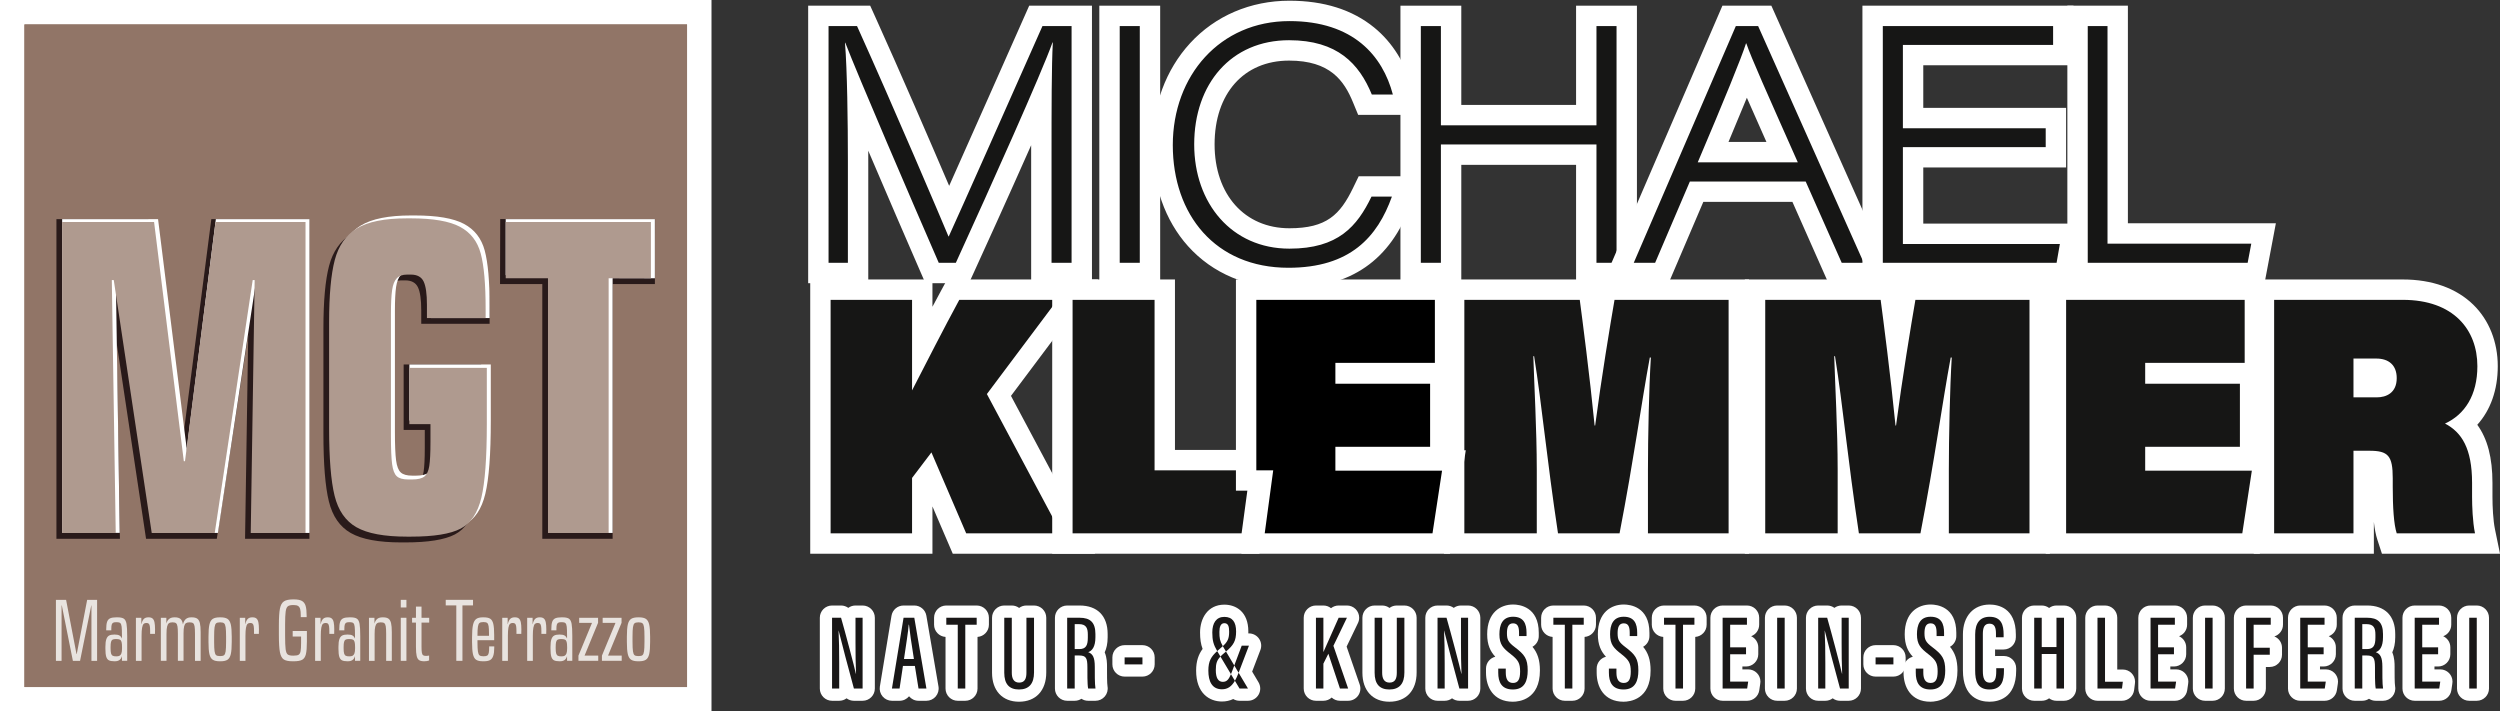 <?xml version="1.0" encoding="UTF-8"?>
<svg id="Ebene_1" xmlns="http://www.w3.org/2000/svg" version="1.1" viewBox="0 0 613.197 174.515">
  <rect x="0" y="0" width="613.197" height="174.515" fill="#333333" stroke="none"/>
  <!-- Generator: Adobe Illustrator 29.8.1, SVG Export Plug-In . SVG Version: 2.1.1 Build 2)  -->
  <defs>
    <style>
      .st0 {
        fill: #917567;
      }

      .st1 {
        fill: #191717;
      }

      .st2 {
        fill: #af9a8f;
      }

      .st3 {
        fill: #fff;
      }

      .st4 {
        fill: #161615;
      }

      .st5 {
        fill: #291a1a;
      }

      .st6 {
        fill: #e8e3df;
      }

      .st7 {
        fill: #8f7567;
      }
    </style>
  </defs>
  <g>
    <rect class="st0" x="3" y="3" width="168.516" height="168.516"/>
    <path class="st3" d="M168.515,6v162.515H6V6h162.515M174.515,0H0v174.515h174.515V0h0Z"/>
  </g>
  <rect class="st0" x="6" y="6" width="162.515" height="162.515"/>
  <g>
    <path class="st1" d="M209.447,170.386c-.671,0-1.26-.445-1.443-1.091-.174-.614-.404-1.451-.665-2.416v2.007c0,.828-.671,1.5-1.5,1.5h-1.754c-.829,0-1.5-.672-1.5-1.5v-17.368c0-.828.671-1.5,1.5-1.5h2.206c.667,0,1.254.44,1.44,1.08.161.551.369,1.292.605,2.147v-1.728c0-.828.671-1.5,1.5-1.5h1.742c.829,0,1.5.672,1.5,1.5v17.368c0,.828-.671,1.5-1.5,1.5h-2.132Z"/>
    <path class="st3" d="M211.579,151.518v17.368h-2.132c-.924-3.26-3.414-12.818-3.742-14.201h-.026c.116,2.092.161,4.866.161,8.001v6.2h-1.754v-17.368h2.206c.936,3.214,3.352,12.319,3.635,13.738h.041c-.102-2.336-.13-4.78-.13-7.611v-6.127h1.742M211.579,148.518h-1.742c-.663,0-1.276.215-1.773.58-.502-.367-1.118-.58-1.773-.58h-2.206c-1.657,0-3,1.343-3,3v17.368c0,1.657,1.343,3,3,3h1.754c.677,0,1.302-.224,1.804-.603.507.382,1.135.603,1.804.603h2.132c1.657,0,3-1.343,3-3v-17.368c0-1.657-1.343-3-3-3h0Z"/>
  </g>
  <g>
    <path class="st1" d="M225.295,170.386c-.736,0-1.364-.534-1.481-1.262l-.69-4.281h-.357l-.638,4.265c-.11.734-.741,1.278-1.483,1.278h-1.872c-.44,0-.858-.193-1.144-.529-.285-.335-.408-.779-.336-1.214l2.853-17.368c.119-.725.746-1.257,1.48-1.257h2.633c.731,0,1.355.526,1.479,1.247l2.971,17.368c.075.436-.047.882-.332,1.22-.285.338-.705.533-1.146.533h-1.936Z"/>
    <path class="st3" d="M224.259,151.518l2.971,17.368h-1.936l-.894-5.543h-2.926l-.83,5.543h-1.872l2.853-17.368h2.633M221.726,161.644h2.437c-.607-3.825-1.042-6.779-1.208-8.423h-.076c-.063,1.343-.686,5.25-1.153,8.423M224.259,148.518h-2.633c-1.469,0-2.722,1.064-2.96,2.514l-2.853,17.368c-.143.869.104,1.757.674,2.428.57.671,1.406,1.058,2.287,1.058h1.872c.929,0,1.771-.425,2.325-1.103.554.678,1.396,1.103,2.325,1.103h1.936c.884,0,1.723-.39,2.293-1.066.57-.676.813-1.569.664-2.44l-2.971-17.368c-.246-1.441-1.495-2.494-2.957-2.494h0Z"/>
  </g>
  <g>
    <path class="st1" d="M234.917,170.386c-.829,0-1.5-.672-1.5-1.5v-14.157h-1.311c-.829,0-1.5-.672-1.5-1.5v-1.711c0-.828.671-1.5,1.5-1.5h7.453c.829,0,1.5.672,1.5,1.5v1.711c0,.828-.671,1.5-1.5,1.5h-1.294v14.157c0,.828-.671,1.5-1.5,1.5h-1.848Z"/>
    <path class="st3" d="M239.56,151.518v1.711h-2.794v15.657h-1.848v-15.657h-2.811v-1.711h7.453M239.56,148.518h-7.453c-1.657,0-3,1.343-3,3v1.711c0,1.593,1.242,2.896,2.811,2.994v12.663c0,1.657,1.343,3,3,3h1.848c1.657,0,3-1.343,3-3v-12.664c1.561-.106,2.794-1.405,2.794-2.993v-1.711c0-1.657-1.343-3-3-3h0Z"/>
  </g>
  <g>
    <path class="st1" d="M249.94,170.617c-3.251,0-5.116-2.045-5.116-5.61v-13.489c0-.828.671-1.5,1.5-1.5h1.848c.829,0,1.5.672,1.5,1.5v13.499c0,.644.131.865.156.901h.002c.013,0,.061.01.147.01.107,0,.164-.013.185-.019-.009-.018.098-.243.098-.879v-13.513c0-.828.671-1.5,1.5-1.5h1.862c.829,0,1.5.672,1.5,1.5v13.447c0,3.539-1.938,5.652-5.183,5.652Z"/>
    <path class="st3" d="M253.623,151.518v13.447c0,2.685-1.206,4.152-3.683,4.152-2.406,0-3.616-1.35-3.616-4.11v-13.489h1.848v13.499c0,1.435.503,2.411,1.806,2.411,1.329,0,1.783-.922,1.783-2.397v-13.513h1.862M253.623,148.518h-1.862c-.673,0-1.294.221-1.794.595-.5-.374-1.121-.595-1.794-.595h-1.848c-1.657,0-3,1.343-3,3v13.489c0,4.386,2.535,7.11,6.616,7.11,4.122,0,6.683-2.741,6.683-7.152v-13.447c0-1.657-1.343-3-3-3h0Z"/>
  </g>
  <g>
    <path class="st1" d="M266.897,170.386c-.713,0-1.328-.503-1.47-1.202-.208-1.023-.219-3.053-.213-5.043l.001-.474c0-.824-.051-1.197-.093-1.364-.006-.001-.013-.002-.02-.003v6.586c0,.828-.671,1.5-1.5,1.5h-1.848c-.829,0-1.5-.672-1.5-1.5v-17.368c0-.828.671-1.5,1.5-1.5h3.035c3.528,0,5.393,1.9,5.393,5.496v.795c0,1.71-.385,2.873-.928,3.663.653,1.009.774,2.313.774,3.556l-0.0.473c-.002,1.316-.006,3.765.147,4.621.078.438-.041.887-.326,1.228s-.707.537-1.15.537h-1.801ZM265.102,157.671c.043-.011.062-.021.065-.022h-0c-.007,0,.152-.233.152-1.253v-.772c0-.767-.125-.951-.135-.965,0,0-.026-.012-.082-.026v3.039Z"/>
    <path class="st3" d="M264.789,151.518c2.609,0,3.893,1.125,3.893,3.996v.795c0,2.358-.83,3.325-1.768,3.656,1.102.409,1.614,1.239,1.614,3.562,0,1.484-.026,4.262.17,5.358h-1.801c-.22-1.083-.182-4.002-.182-5.219,0-2.251-.316-2.892-2.037-2.892h-1.076v8.11h-1.848v-17.368h3.035M263.602,159.206h1.135c1.65,0,2.083-.955,2.083-2.811v-.772c0-1.586-.433-2.536-2.172-2.536h-1.045v6.119M264.789,148.518h-3.035c-1.657,0-3,1.343-3,3v17.368c0,1.657,1.343,3,3,3h1.848c.609,0,1.175-.181,1.648-.493.476.313,1.044.493,1.647.493h1.801c.888,0,1.731-.394,2.301-1.075s.809-1.58.652-2.454c-.13-.725-.126-3.268-.124-4.354l.001-.475c0-.749,0-2.17-.569-3.526.435-.923.723-2.126.723-3.693v-.795c0-4.446-2.512-6.996-6.893-6.996h0Z"/>
  </g>
  <g>
    <rect class="st1" x="274.345" y="159.739" width="7.373" height="4.716" rx="1.5" ry="1.5"/>
    <path class="st3" d="M280.218,161.24v1.716h-4.373v-1.716h4.373M280.218,158.24h-4.373c-1.657,0-3,1.343-3,3v1.716c0,1.657,1.343,3,3,3h4.373c1.657,0,3-1.343,3-3v-1.716c0-1.657-1.343-3-3-3h0Z"/>
  </g>
  <g>
    <rect class="st1" x="458.54" y="159.739" width="7.373" height="4.716" rx="1.5" ry="1.5"/>
    <path class="st3" d="M464.413,161.24v1.716h-4.373v-1.716h4.373M464.413,158.24h-4.373c-1.657,0-3,1.343-3,3v1.716c0,1.657,1.343,3,3,3h4.373c1.657,0,3-1.343,3-3v-1.716c0-1.657-1.343-3-3-3h0Z"/>
  </g>
  <g>
    <path class="st1" d="M299.72,170.565c-1.454,0-4.835-.592-4.835-6.078,0-2.382.656-3.791,1.821-5.07-.635-1.345-.854-2.526-.854-4.293,0-3.919,2.301-5.315,4.455-5.315,1.318,0,4.384.495,4.384,5.079,0,.747-.064,1.396-.193,1.975.023-.001,1.848-.002,1.848-.002.494,0,.956.243,1.235.649.28.406.342.925.166,1.386l-2.282,5.974,1.932,3.25c.275.464.281,1.04.014,1.509s-.765.758-1.304.758h-2.073c-.528,0-1.017-.277-1.288-.731l-.061-.102c-.845.679-1.827,1.013-2.965,1.013ZM299.715,164.578c.029.941.234,1.196.237,1.199.048-.029.136-.096.277-.338l-.514-.861Z"/>
    <path class="st3" d="M300.306,151.309c2.016,0,2.884,1.312,2.884,3.579,0,2.304-.615,3.333-2.477,4.923l-.643-1.082c-.048-.082-.094-.162-.138-.24,1.217-1.119,1.549-1.901,1.549-3.538,0-1.243-.196-2.097-1.18-2.097-.886,0-1.208.913-1.208,2.128,0,1.539.093,2.183.839,3.506-.137.126-.284.255-.444.391-.342.289-.654.558-.938.818-.924-1.595-1.199-2.61-1.199-4.574,0-2.312.969-3.815,2.955-3.815M306.345,158.361l-2.541,6.652-1.062-1.787,1.825-4.865h1.777M298.551,159.698c.06.104.123.21.189.319l.608,1.019c-.895.945-1.136,1.752-1.136,3.319,0,1.912.574,2.887,1.726,2.887.936,0,1.434-.549,1.992-1.88l.967,1.62c-.822,1.403-1.793,2.085-3.177,2.085-2.444,0-3.335-1.955-3.335-4.578,0-2.354.696-3.444,2.166-4.79M300.713,159.811l2.029,3.415-.576,1.535c-.081.216-.16.415-.237.6l-2.582-4.326c.264-.279.586-.571.975-.898.136-.112.266-.221.39-.327M303.804,165.012l2.302,3.874h-2.073l-1.137-1.905c.295-.503.571-1.099.839-1.789l.068-.179M300.306,148.309c-4.113,0-5.955,3.423-5.955,6.815,0,1.611.171,2.823.622,4.043-.99,1.341-1.588,2.955-1.588,5.32,0,5.587,3.272,7.578,6.335,7.578,1.007,0,1.929-.205,2.762-.612.461.278.995.432,1.552.432h2.073c1.079,0,2.074-.579,2.608-1.516.533-.937.522-2.089-.029-3.016l-1.561-2.626,2.023-5.296c.352-.922.228-1.959-.332-2.772s-1.484-1.299-2.471-1.299h-.163c.005-.154.008-.312.008-.473,0-4.851-3.039-6.579-5.884-6.579h0ZM302.117,154.63c0-0.0 0-0.0 0-0l-0.0 0h0ZM306.345,161.361h.005-.005Z"/>
  </g>
  <g>
    <path class="st1" d="M328.663,170.386c-.646,0-1.219-.413-1.423-1.026l-1.141-3.424v2.95c0,.828-.672,1.5-1.5,1.5h-1.825c-.828,0-1.5-.672-1.5-1.5v-17.368c0-.828.672-1.5,1.5-1.5h1.825c.828,0,1.5.672,1.5,1.5v1.373c.314-.71.612-1.385.87-1.975.238-.546.778-.898,1.374-.898h2.03c.516,0,.995.265,1.271.702.274.437.305.983.081,1.448l-3.051,6.337,3.415,9.892c.158.458.085.965-.196,1.359-.281.396-.736.63-1.222.63h-2.009Z"/>
    <path class="st3" d="M330.374,151.518h.005M330.374,151.518l-3.319,6.893,3.617,10.476h-2.009l-2.844-8.54-1.22,2.428v6.112h-1.825v-17.368h1.825v8.377h.026c.721-1.629,2.595-5.811,3.718-8.377h2.03M330.379,148.518h-2.035c-.695,0-1.351.24-1.872.656-.513-.41-1.164-.656-1.872-.656h-1.825c-1.657,0-3,1.343-3,3v17.368c0,1.657,1.343,3,3,3h1.825c.784,0,1.497-.301,2.032-.793.541.498,1.261.793,2.032.793h2.009c.97,0,1.88-.469,2.443-1.259.563-.79.709-1.803.393-2.72l-3.214-9.308,2.732-5.674c.224-.42.351-.899.351-1.408,0-1.657-1.341-3-2.997-3h0ZM330.374,154.518h.005-.005Z"/>
  </g>
  <g>
    <path class="st1" d="M340.783,170.617c-3.251,0-5.116-2.045-5.116-5.61v-13.489c0-.828.672-1.5,1.5-1.5h1.848c.828,0,1.5.672,1.5,1.5v13.499c0,.644.131.865.156.901h.002c.013,0,.061.01.147.01.107,0,.164-.013.186-.019-.009-.018.098-.242.098-.879v-13.513c0-.828.672-1.5,1.5-1.5h1.862c.828,0,1.5.672,1.5,1.5v13.447c0,3.539-1.938,5.652-5.183,5.652Z"/>
    <path class="st3" d="M344.466,151.518v13.447c0,2.685-1.206,4.152-3.683,4.152-2.406,0-3.616-1.35-3.616-4.11v-13.489h1.848v13.499c0,1.435.504,2.411,1.806,2.411,1.329,0,1.783-.922,1.783-2.397v-13.513h1.862M344.466,148.518h-1.862c-.673,0-1.294.221-1.794.596-.5-.374-1.122-.596-1.794-.596h-1.848c-1.657,0-3,1.343-3,3v13.489c0,4.386,2.535,7.11,6.616,7.11,4.122,0,6.683-2.741,6.683-7.152v-13.447c0-1.657-1.343-3-3-3h0Z"/>
  </g>
  <g>
    <path class="st1" d="M357.957,170.386c-.671,0-1.26-.445-1.443-1.091-.174-.613-.403-1.451-.664-2.417v2.008c0,.828-.672,1.5-1.5,1.5h-1.754c-.828,0-1.5-.672-1.5-1.5v-17.368c0-.828.672-1.5,1.5-1.5h2.206c.667,0,1.254.44,1.44,1.081.16.551.368,1.291.604,2.146v-1.727c0-.828.672-1.5,1.5-1.5h1.742c.828,0,1.5.672,1.5,1.5v17.368c0,.828-.672,1.5-1.5,1.5h-2.132Z"/>
    <path class="st3" d="M360.089,151.518v17.368h-2.132c-.924-3.26-3.413-12.818-3.742-14.201h-.025c.115,2.092.16,4.866.16,8.001v6.2h-1.754v-17.368h2.206c.936,3.214,3.352,12.319,3.635,13.738h.041c-.103-2.336-.131-4.78-.131-7.611v-6.127h1.742M360.089,148.518h-1.742c-.663,0-1.276.215-1.773.579-.502-.367-1.118-.579-1.772-.579h-2.206c-1.657,0-3,1.343-3,3v17.368c0,1.657,1.343,3,3,3h1.754c.677,0,1.302-.224,1.804-.603.507.382,1.135.603,1.804.603h2.132c1.657,0,3-1.343,3-3v-17.368c0-1.657-1.343-3-3-3h0Z"/>
  </g>
  <g>
    <path class="st1" d="M371.082,170.617c-1.533,0-5.098-.548-5.098-5.624v-.998c0-.828.672-1.5,1.5-1.5h1.849c.828,0,1.5.672,1.5,1.5v1.007c0,.69.127.948.162,1.006.002,0,.062.005.12.005.028,0,.052-.001.069-.003.054-.116.165-.46.165-1.301,0-1.456-.136-1.848-1.698-3.064-2.042-1.598-3.379-2.883-3.379-6.073,0-5.233,3.397-5.798,4.858-5.798,1.812.01,4.796.73,4.796,5.44v.806c0,.828-.672,1.5-1.5,1.5h-1.837c-.062,0-.121-.004-.181-.011.01.008.021.016.031.023,2.658,2.011,3.77,3.416,3.77,6.919,0,5.365-3.213,6.166-5.128,6.166Z"/>
    <path class="st3" d="M371.131,151.274c.009,0,.017 0.0.026 0,2.586.015,3.27,1.735,3.27,3.94v.806h-1.837v-.756c0-1.442-.281-2.373-1.471-2.373-1.19,0-1.498,1.045-1.498,2.406,0,1.614.321,2.227,1.914,3.432,2.411,1.823,3.175,2.839,3.175,5.723,0,2.442-.697,4.666-3.628,4.666-2.804,0-3.598-1.836-3.598-4.124v-.998h1.849v1.007c0,1.636.564,2.511,1.782,2.511,1.243,0,1.734-.9,1.734-2.804,0-2.033-.446-2.822-2.276-4.248-1.857-1.453-2.801-2.33-2.801-4.89,0-2.194.656-4.298,3.358-4.298M371.131,148.274c-3.074,0-6.358,1.917-6.358,7.298,0,2.61.786,4.208,1.989,5.512-1.307.324-2.277,1.505-2.277,2.912v.998c0,3.444,1.733,7.124,6.598,7.124,1.555,0,6.628-.553,6.628-7.666,0-2.631-.614-4.337-1.831-5.806.923-.512,1.548-1.496,1.548-2.626v-.806c0-6.407-4.786-6.932-6.253-6.94-.006-0-.038-0-.043-0h0Z"/>
  </g>
  <g>
    <path class="st1" d="M383.817,170.386c-.828,0-1.5-.672-1.5-1.5v-14.157h-1.311c-.828,0-1.5-.672-1.5-1.5v-1.711c0-.828.672-1.5,1.5-1.5h7.452c.828,0,1.5.672,1.5,1.5v1.711c0,.828-.672,1.5-1.5,1.5h-1.294v14.157c0,.828-.672,1.5-1.5,1.5h-1.848Z"/>
    <path class="st3" d="M388.459,151.518v1.711h-2.794v15.657h-1.848v-15.657h-2.811v-1.711h7.452M388.459,148.518h-7.452c-1.657,0-3,1.343-3,3v1.711c0,1.593,1.242,2.896,2.811,2.994v12.663c0,1.657,1.343,3,3,3h1.848c1.657,0,3-1.343,3-3v-12.664c1.561-.106,2.794-1.405,2.794-2.993v-1.711c0-1.657-1.343-3-3-3h0Z"/>
  </g>
  <g>
    <path class="st1" d="M398.225,170.617c-1.533,0-5.098-.548-5.098-5.624v-.998c0-.828.672-1.5,1.5-1.5h1.849c.828,0,1.5.672,1.5,1.5v1.007c0,.69.128.948.163,1.006.001,0,.061.005.119.005.028,0,.052-.001.07-.003.053-.115.165-.459.165-1.301,0-1.456-.136-1.847-1.698-3.065-2.042-1.596-3.379-2.88-3.379-6.072,0-5.233,3.397-5.798,4.858-5.798,1.812.01,4.795.73,4.795,5.44v.806c0,.828-.672,1.5-1.5,1.5h-1.836c-.062,0-.121-.004-.181-.011.01.008.021.016.031.023,2.658,2.011,3.77,3.416,3.77,6.919,0,5.365-3.214,6.166-5.129,6.166Z"/>
    <path class="st3" d="M398.275,151.274c.009,0,.017 0.0.026 0,2.586.015,3.269,1.735,3.269,3.94v.806h-1.836v-.756c0-1.442-.281-2.373-1.471-2.373-1.191,0-1.499,1.045-1.499,2.406,0,1.614.322,2.227,1.915,3.432,2.411,1.823,3.175,2.839,3.175,5.723,0,2.442-.697,4.666-3.629,4.666-2.803,0-3.598-1.836-3.598-4.124v-.998h1.849v1.007c0,1.636.565,2.511,1.782,2.511,1.243,0,1.735-.9,1.735-2.804,0-2.033-.447-2.822-2.276-4.248-1.858-1.453-2.801-2.33-2.801-4.89,0-2.194.655-4.298,3.358-4.298M398.275,148.274c-3.074,0-6.358,1.917-6.358,7.298,0,2.611.785,4.208,1.988,5.512-1.308.324-2.277,1.505-2.277,2.912v.998c0,3.444,1.733,7.124,6.598,7.124,1.555,0,6.629-.553,6.629-7.666,0-2.631-.614-4.337-1.831-5.806.923-.512,1.547-1.496,1.547-2.625v-.806c0-6.407-4.785-6.932-6.252-6.94-.006-0-.038-0-.043-0h0Z"/>
  </g>
  <g>
    <path class="st1" d="M410.96,170.386c-.828,0-1.5-.672-1.5-1.5v-14.157h-1.311c-.828,0-1.5-.672-1.5-1.5v-1.711c0-.828.672-1.5,1.5-1.5h7.453c.828,0,1.5.672,1.5,1.5v1.711c0,.828-.672,1.5-1.5,1.5h-1.294v14.157c0,.828-.672,1.5-1.5,1.5h-1.849Z"/>
    <path class="st3" d="M415.603,151.518v1.711h-2.794v15.657h-1.849v-15.657h-2.811v-1.711h7.453M415.603,148.518h-7.453c-1.657,0-3,1.343-3,3v1.711c0,1.593,1.242,2.896,2.811,2.994v12.663c0,1.657,1.343,3,3,3h1.849c1.657,0,3-1.343,3-3v-12.664c1.561-.106,2.794-1.405,2.794-2.993v-1.711c0-1.657-1.343-3-3-3h0Z"/>
  </g>
  <g>
    <path class="st1" d="M422.522,170.386c-.828,0-1.5-.672-1.5-1.5v-17.368c0-.828.672-1.5,1.5-1.5h5.966c.828,0,1.5.672,1.5,1.5v1.711c0,.828-.672,1.5-1.5,1.5h-2.617v2.548h2.395c.828,0,1.5.672,1.5,1.5v1.699c0,.828-.672,1.5-1.5,1.5h-2.395v3.711h2.922c.436,0,.851.189,1.135.52.285.33.413.768.35,1.199l-.25,1.699c-.108.735-.74,1.281-1.484,1.281h-6.021Z"/>
    <path class="st3" d="M428.488,151.518v1.711h-4.117v5.548h3.895v1.699h-3.895v6.711h4.422l-.25,1.699h-6.021v-17.368h5.966M428.793,167.187h.005M428.488,148.518h-5.966c-1.657,0-3,1.343-3,3v17.368c0,1.657,1.343,3,3,3h6.021c1.488,0,2.751-1.091,2.968-2.563l.231-1.568c.035-.184.054-.373.054-.568,0-1.657-1.341-3-2.997-3h-1.427v-.711h.895c1.657,0,3-1.343,3-3v-1.699c0-1.211-.717-2.254-1.75-2.728,1.151-.419,1.973-1.524,1.973-2.82v-1.711c0-1.657-1.343-3-3-3h0Z"/>
  </g>
  <g>
    <rect class="st1" x="434.397" y="150.018" width="4.849" height="20.368" rx="1.5" ry="1.5"/>
    <path class="st3" d="M437.746,151.518v17.368h-1.849v-17.368h1.849M437.746,148.518h-1.849c-1.657,0-3,1.343-3,3v17.368c0,1.657,1.343,3,3,3h1.849c1.657,0,3-1.343,3-3v-17.368c0-1.657-1.343-3-3-3h0Z"/>
  </g>
  <g>
    <path class="st1" d="M451.321,170.386c-.671,0-1.26-.445-1.443-1.091-.174-.614-.403-1.451-.664-2.415v2.006c0,.828-.672,1.5-1.5,1.5h-1.754c-.828,0-1.5-.672-1.5-1.5v-17.368c0-.828.672-1.5,1.5-1.5h2.205c.667,0,1.254.44,1.44,1.08.16.55.369,1.292.605,2.148v-1.729c0-.828.672-1.5,1.5-1.5h1.742c.828,0,1.5.672,1.5,1.5v17.368c0,.828-.672,1.5-1.5,1.5h-2.132Z"/>
    <path class="st3" d="M453.453,151.518v17.368h-2.132c-.925-3.26-3.414-12.818-3.742-14.201h-.026c.116,2.092.161,4.866.161,8.001v6.2h-1.754v-17.368h2.205c.937,3.214,3.352,12.319,3.636,13.738h.04c-.102-2.336-.13-4.78-.13-7.611v-6.127h1.742M453.453,148.518h-1.742c-.663,0-1.276.215-1.773.58-.502-.368-1.118-.58-1.773-.58h-2.205c-1.657,0-3,1.343-3,3v17.368c0,1.657,1.343,3,3,3h1.754c.677,0,1.302-.224,1.804-.603.507.382,1.135.603,1.804.603h2.132c1.657,0,3-1.343,3-3v-17.368c0-1.657-1.343-3-3-3h0Z"/>
  </g>
  <g>
    <path class="st1" d="M473.494,170.617c-1.533,0-5.098-.548-5.098-5.624v-.998c0-.828.672-1.5,1.5-1.5h1.849c.828,0,1.5.672,1.5,1.5v1.007c0,.69.127.948.162,1.006.002,0,.062.005.12.005.028,0,.052-.001.069-.003.054-.116.165-.46.165-1.301,0-1.456-.136-1.848-1.698-3.064-2.042-1.598-3.379-2.883-3.379-6.073,0-5.233,3.397-5.798,4.858-5.798,1.812.01,4.796.73,4.796,5.44v.806c0,.828-.672,1.5-1.5,1.5h-1.837c-.062,0-.121-.004-.181-.011.01.008.021.016.031.023,2.658,2.011,3.77,3.416,3.77,6.919,0,5.365-3.213,6.166-5.128,6.166Z"/>
    <path class="st3" d="M473.543,151.274c.009,0,.017 0.0.026 0,2.586.015,3.27,1.735,3.27,3.94v.806h-1.837v-.756c0-1.442-.281-2.373-1.471-2.373-1.19,0-1.498,1.045-1.498,2.406,0,1.614.321,2.227,1.914,3.432,2.411,1.823,3.175,2.839,3.175,5.723,0,2.442-.697,4.666-3.628,4.666-2.804,0-3.598-1.836-3.598-4.124v-.998h1.849v1.007c0,1.636.564,2.511,1.782,2.511,1.243,0,1.734-.9,1.734-2.804,0-2.033-.446-2.822-2.276-4.248-1.857-1.453-2.801-2.33-2.801-4.89,0-2.194.656-4.298,3.358-4.298M473.543,148.274c-3.074,0-6.358,1.917-6.358,7.298,0,2.61.786,4.208,1.989,5.512-1.307.324-2.277,1.505-2.277,2.912v.998c0,3.444,1.733,7.124,6.598,7.124,1.555,0,6.628-.553,6.628-7.666,0-2.631-.614-4.337-1.831-5.806.923-.512,1.548-1.496,1.548-2.626v-.806c0-6.407-4.786-6.932-6.253-6.94-.006-0-.038-0-.043-0h0Z"/>
  </g>
  <g>
    <path class="st1" d="M487.985,170.617c-5.022,0-5.022-4.653-5.022-6.183v-8.835c0-3.641,1.887-5.814,5.046-5.814,2.252,0,4.937,1.014,4.937,5.845v.679c0,.828-.672,1.5-1.5,1.5h-1.877c-.828,0-1.5-.672-1.5-1.5v-.815c0-.596-.051-.886-.09-1.021h-.017c-.043.128-.112.43-.112,1.062v9.018c0,.857.108,1.23.168,1.372.05-.162.117-.524.117-1.294v-.728c0-.828.672-1.5,1.5-1.5h1.889c.828,0,1.5.672,1.5,1.5v.588c0,4.064-1.695,6.126-5.038,6.126Z"/>
    <path class="st3" d="M488.009,151.285c2.914,0,3.437,2.071,3.437,4.345v.679h-1.877v-.815c0-1.376-.215-2.521-1.588-2.521-1.303,0-1.631,1.031-1.631,2.562v9.018c0,1.742.38,2.889,1.685,2.889,1.354,0,1.601-1.175,1.601-2.811v-.728h1.889v.588c0,2.208-.397,4.626-3.538,4.626-3.007,0-3.522-2.132-3.522-4.683v-8.835c0-2.78,1.194-4.314,3.546-4.314M488.009,148.285c-3.976,0-6.546,2.871-6.546,7.314v8.835c0,6.685,4.087,7.683,6.522,7.683,1.966,0,6.538-.743,6.538-7.626v-.588c0-1.657-1.343-3-3-3h-1.889c-.096,0-.191.005-.285.013v-1.616c.072.005.145.008.219.008h1.877c1.657,0,3-1.343,3-3v-.679c0-6.629-4.501-7.345-6.437-7.345h0Z"/>
  </g>
  <g>
    <path class="st1" d="M504.41,170.386c-.828,0-1.5-.672-1.5-1.5v-6.97h-.614v6.97c0,.828-.672,1.5-1.5,1.5h-1.849c-.828,0-1.5-.672-1.5-1.5v-17.368c0-.828.672-1.5,1.5-1.5h1.849c.828,0,1.5.672,1.5,1.5v5.699h.614v-5.699c0-.828.672-1.5,1.5-1.5h1.848c.828,0,1.5.672,1.5,1.5v17.368c0,.828-.672,1.5-1.5,1.5h-1.848Z"/>
    <path class="st3" d="M506.258,151.518v17.368h-1.848v-8.47h-3.614v8.47h-1.849v-17.368h1.849v7.199h3.614v-7.199h1.848M506.258,148.518h-1.848c-.679,0-1.305.225-1.807.605-.503-.38-1.129-.605-1.807-.605h-1.849c-1.657,0-3,1.343-3,3v17.368c0,1.657,1.343,3,3,3h1.849c.679,0,1.305-.225,1.807-.605.503.38,1.129.605,1.807.605h1.848c1.657,0,3-1.343,3-3v-17.368c0-1.657-1.343-3-3-3h0Z"/>
  </g>
  <g>
    <path class="st1" d="M514.469,170.386c-.828,0-1.5-.672-1.5-1.5v-17.368c0-.828.672-1.5,1.5-1.5h1.849c.828,0,1.5.672,1.5,1.5v14.204h2.868c.43,0,.839.185,1.124.507.284.322.417.751.364,1.178l-.206,1.664c-.093.751-.731,1.315-1.488,1.315h-6.011Z"/>
    <path class="st3" d="M516.317,151.518v15.704h4.368l-.206,1.664h-6.011l-0-17.368h1.849M514.469,151.518h-0.0 0M514.469,151.518h0M520.686,167.222h.005M516.317,148.518h-1.849c-.796,0-1.559.316-2.121.879-.563.563-.879,1.326-.879,2.121l0,17.368c0,1.657,1.343,3,3,3h6.011c1.514,0,2.791-1.129,2.977-2.631l.19-1.534c.027-.162.041-.329.041-.499,0-1.657-1.341-3-2.997-3h-1.373v-12.704c0-1.657-1.343-3-3-3h0Z"/>
  </g>
  <g>
    <path class="st1" d="M527.483,170.386c-.828,0-1.5-.672-1.5-1.5v-17.368c0-.828.672-1.5,1.5-1.5h5.966c.828,0,1.5.672,1.5,1.5v1.711c0,.828-.672,1.5-1.5,1.5h-2.617v2.548h2.395c.828,0,1.5.672,1.5,1.5v1.699c0,.828-.672,1.5-1.5,1.5h-2.395v3.711h2.922c.436,0,.851.189,1.135.52.285.33.413.768.35,1.199l-.25,1.699c-.108.735-.74,1.281-1.484,1.281h-6.021Z"/>
    <path class="st3" d="M533.449,151.518v1.711h-4.117v5.548h3.895v1.699h-3.895v6.711h4.422l-.25,1.699h-6.021v-17.368h5.966M533.754,167.187h.005M533.449,148.518h-5.966c-1.657,0-3,1.343-3,3v17.368c0,1.657,1.343,3,3,3h6.021c1.488,0,2.751-1.091,2.968-2.563l.231-1.568c.035-.184.054-.373.054-.568,0-1.657-1.341-3-2.997-3h-1.427v-.711h.895c1.657,0,3-1.343,3-3v-1.699c0-1.211-.717-2.254-1.75-2.728,1.151-.419,1.973-1.524,1.973-2.82v-1.711c0-1.657-1.343-3-3-3h0Z"/>
  </g>
  <g>
    <rect class="st1" x="539.358" y="150.018" width="4.849" height="20.368" rx="1.5" ry="1.5"/>
    <path class="st3" d="M542.707,151.518v17.368h-1.849v-17.368h1.849M542.707,148.518h-1.849c-1.657,0-3,1.343-3,3v17.368c0,1.657,1.343,3,3,3h1.849c1.657,0,3-1.343,3-3v-17.368c0-1.657-1.343-3-3-3h0Z"/>
  </g>
  <g>
    <path class="st1" d="M550.921,170.386c-.828,0-1.5-.672-1.5-1.5v-17.368c0-.828.672-1.5,1.5-1.5h6.046c.828,0,1.5.672,1.5,1.5v1.711c0,.828-.672,1.5-1.5,1.5h-2.697v2.654h2.459c.828,0,1.5.672,1.5,1.5v1.711c0,.828-.672,1.5-1.5,1.5h-2.459v6.792c0,.828-.672,1.5-1.5,1.5h-1.849Z"/>
    <path class="st3" d="M556.967,151.518v1.711h-4.197v5.654h3.959v1.711h-3.959v8.292h-1.849v-17.368h6.046M556.967,148.518h-6.046c-1.657,0-3,1.343-3,3v17.368c0,1.657,1.343,3,3,3h1.849c1.657,0,3-1.343,3-3v-5.292h.959c1.657,0,3-1.343,3-3v-1.711c0-1.262-.779-2.342-1.883-2.785,1.228-.376,2.121-1.518,2.121-2.869v-1.711c0-1.657-1.343-3-3-3h0Z"/>
  </g>
  <g>
    <path class="st1" d="M564.195,170.386c-.828,0-1.5-.672-1.5-1.5v-17.368c0-.828.672-1.5,1.5-1.5h5.966c.828,0,1.5.672,1.5,1.5v1.711c0,.828-.672,1.5-1.5,1.5h-2.618v2.548h2.396c.828,0,1.5.672,1.5,1.5v1.699c0,.828-.672,1.5-1.5,1.5h-2.396v3.711h2.923c.437,0,.851.189,1.136.52s.412.769.349,1.199l-.251,1.699c-.109.736-.74,1.281-1.484,1.281h-6.02Z"/>
    <path class="st3" d="M570.161,151.518v1.711h-4.118v5.548h3.896v1.699h-3.896v6.711h4.423l-.251,1.699h-6.02v-17.368h5.966M570.466,167.187h.005M570.161,148.518h-5.966c-1.657,0-3,1.343-3,3v17.368c0,1.657,1.343,3,3,3h6.02c1.488,0,2.75-1.09,2.968-2.562l.232-1.568c.035-.184.054-.375.054-.569,0-1.657-1.341-3-2.997-3h-1.428v-.711h.896c1.657,0,3-1.343,3-3v-1.699c0-1.211-.717-2.254-1.75-2.728,1.151-.419,1.973-1.524,1.973-2.82v-1.711c0-1.657-1.343-3-3-3h0Z"/>
  </g>
  <g>
    <path class="st1" d="M582.714,170.386c-.714,0-1.328-.503-1.47-1.202-.208-1.024-.22-3.056-.214-5.048l.001-.469c0-.824-.051-1.197-.093-1.364l-.021-.003v6.586c0,.828-.672,1.5-1.5,1.5h-1.848c-.828,0-1.5-.672-1.5-1.5v-17.368c0-.828.672-1.5,1.5-1.5h3.034c3.528,0,5.394,1.9,5.394,5.496v.795c0,1.71-.385,2.873-.929,3.663.654,1.009.775,2.313.775,3.556l-.001.48c-.002,1.313-.006,3.758.147,4.613.078.438-.041.887-.326,1.228s-.706.537-1.15.537h-1.801ZM580.918,157.671c.044-.011.063-.021.065-.022h0c-.007,0,.152-.233.152-1.253v-.772c0-.767-.125-.951-.135-.965v.001c-.003,0-.027-.013-.083-.027v3.039Z"/>
    <path class="st3" d="M580.605,151.518c2.61,0,3.894,1.125,3.894,3.996v.795c0,2.358-.83,3.325-1.769,3.656,1.102.409,1.615,1.239,1.615,3.562,0,1.484-.026,4.262.17,5.358h-1.801c-.22-1.083-.183-4.002-.183-5.219,0-2.251-.316-2.892-2.037-2.892h-1.076v8.11h-1.848v-17.368h3.034M579.418,159.206h1.135c1.65,0,2.083-.955,2.083-2.811v-.772c0-1.586-.433-2.536-2.173-2.536h-1.045v6.119M580.605,148.518h-3.034c-1.657,0-3,1.343-3,3v17.368c0,1.657,1.343,3,3,3h1.848c.609,0,1.175-.181,1.648-.493.476.313,1.044.493,1.648.493h1.801c.888,0,1.731-.394,2.301-1.075s.809-1.58.652-2.454c-.129-.723-.125-3.263-.124-4.347l.001-.483c0-.749-0-2.171-.57-3.526.435-.923.723-2.126.723-3.692v-.795c0-4.446-2.513-6.996-6.894-6.996h0Z"/>
  </g>
  <g>
    <path class="st1" d="M592.274,170.386c-.828,0-1.5-.672-1.5-1.5v-17.368c0-.828.672-1.5,1.5-1.5h5.966c.828,0,1.5.672,1.5,1.5v1.711c0,.828-.672,1.5-1.5,1.5h-2.618v2.548h2.396c.828,0,1.5.672,1.5,1.5v1.699c0,.828-.672,1.5-1.5,1.5h-2.396v3.711h2.923c.437,0,.851.189,1.136.52s.412.769.349,1.199l-.251,1.699c-.109.736-.74,1.281-1.484,1.281h-6.02Z"/>
    <path class="st3" d="M598.24,151.518v1.711h-4.118v5.548h3.896v1.699h-3.896v6.711h4.423l-.251,1.699h-6.02v-17.368h5.966M598.545,167.187h.005M598.24,148.518h-5.966c-1.657,0-3,1.343-3,3v17.368c0,1.657,1.343,3,3,3h6.02c1.488,0,2.75-1.09,2.968-2.562l.232-1.568c.035-.184.054-.375.054-.569,0-1.657-1.341-3-2.997-3h-1.428v-.711h.896c1.657,0,3-1.343,3-3v-1.699c0-1.211-.717-2.254-1.75-2.728,1.151-.419,1.973-1.524,1.973-2.82v-1.711c0-1.657-1.343-3-3-3h0Z"/>
  </g>
  <g>
    <rect class="st1" x="604.15" y="150.018" width="4.848" height="20.368" rx="1.5" ry="1.5"/>
    <path class="st3" d="M607.498,151.518v17.368h-1.848v-17.368h1.848M607.498,148.518h-1.848c-1.657,0-3,1.343-3,3v17.368c0,1.657,1.343,3,3,3h1.848c1.657,0,3-1.343,3-3v-17.368c0-1.657-1.343-3-3-3h0Z"/>
  </g>
  <path class="st5" d="M13.84,132.149V53.753h22.557l7.295,60.784h.288l7.854-60.796h24.057v78.408h-15.785l.96-62.032.257,9.119-8.146,52.913h-17.355l-9.311-62.032,2.082,13.451.82,48.581s-15.573,0-15.573 0Z"/>
  <path class="st5" d="M86.047,130.747c-2.688-1.531-4.48-4.111-5.375-7.74-.897-3.626-1.344-9.179-1.344-16.657v-25.8c0-6.73.463-11.853,1.392-15.368.927-3.514,2.736-6.094,5.423-7.74,2.688-1.644,6.782-2.468,12.286-2.468h.96c5.438,0,9.455.692,12.046,2.075,2.592,1.385,6.655,3.572,7.456,6.562.8,2.992,1.2,7.516,1.2,13.573v2.243h-16.767v-3.253c0-2.692-.273-4.6-.816-5.721-.544-1.122-1.583-1.683-3.119-1.683h-.96c-1.089,0-1.92.3-2.495.897-.576.6-.96,1.57-1.152,2.916-.192,1.347-.288,3.292-.288,5.833v29.838c0,3.217.096,5.553.288,7.012.192,1.458.576,2.45,1.152,2.973.576.523,1.503.785,2.784.785h.96c1.407,0,2.415-.242,3.024-.729.608-.485,1.008-1.346,1.2-2.58.192-1.233.288-3.197.288-5.889v-4.375h-5.183v-16.052h19.006v16.052c0,8.301-.449,14.321-1.344,18.06-.897,3.74-2.592,6.265-5.087,7.572-2.496,1.308-6.56,1.963-12.19,1.963h-.96c-5.567,0-9.695-.768-12.382-2.3h-0Z"/>
  <path class="st5" d="M133.014,132.149v-62.48h-10.367l.045-15.937,37.983.047-.045,15.89h-10.366v62.48h-17.25Z"/>
  <path class="st3" d="M15.246,130.706V53.742h23.521l7.295,58.455-.233-2.267,7.116-56.188h22.969v76.976h-13.438l.96-62.782h-.48l-9.507,62.782h-15.454l-9.114-62.782h-.48l.96,62.769s-14.114,0-14.114,0Z"/>
  <path class="st3" d="M88.417,128.347c-2.688-1.526-4.48-4.096-5.375-7.712-.897-3.613-1.344-9.146-1.344-16.597v-25.707c0-6.706.463-11.81,1.392-15.313.927-3.501,2.736-6.072,5.423-7.712,2.688-1.638,6.782-2.459,12.286-2.459h.96c5.438,0,9.455.69,12.046,2.068,2.592,1.38,4.286,3.559,5.087,6.539.8,2.981,1.2,7.488,1.2,13.524v3.034h-14.398v-4.04c0-2.683-.273-4.583-.816-5.7-.544-1.118-1.583-1.677-3.119-1.677h-.96c-1.089,0-1.92.299-2.495.894-.576.597-.96,1.565-1.152,2.905-.192,1.342-.288,3.28-.288,5.812v29.73c0,3.205.096,5.533.288,6.986.192,1.453.576,2.441,1.152,2.962.576.522,1.503.782,2.784.782h.96c1.407,0,2.415-.241,3.024-.727.608-.484,1.008-1.341,1.2-2.571.192-1.229.288-3.186.288-5.867v-4.359h-6.145v-13.748h19.967v13.748c0,8.271-.449,14.27-1.344,17.994-.897,3.727-2.592,6.242-5.087,7.545-2.496,1.303-6.56,1.956-12.19,1.956h-.96c-5.567,0-9.695-.765-12.382-2.291l-0.0 0Z"/>
  <path class="st3" d="M135.384,130.717v-63.227h-11.346v-13.748h36.59v14.51l-10.367-.028v62.493h-14.878Z"/>
  <path class="st2" d="M15.234,130.732V54.453h22.557l7.295,58.667h.288l7.487-58.667h22.077v76.278h-13.438l.96-62.032h-.48l-9.311,62.032h-15.454l-9.311-62.032h-.48l.96,62.032h-13.15Z"/>
  <path class="st2" d="M87.441,129.329c-2.688-1.531-4.48-4.111-5.375-7.74-.897-3.626-1.344-9.179-1.344-16.657v-25.8c0-6.73.463-11.853,1.392-15.368.927-3.514,2.736-6.094,5.423-7.74,2.688-1.644,6.782-2.468,12.286-2.468h.96c5.438,0,9.455.692,12.046,2.075,2.592,1.385,4.286,3.572,5.087,6.562.8,2.992,1.2,7.516,1.2,13.573v2.243h-14.398v-3.253c0-2.692-.273-4.6-.816-5.721-.544-1.122-1.583-1.683-3.119-1.683h-.96c-1.089,0-1.92.3-2.495.897-.576.6-.96,1.57-1.152,2.916-.192,1.347-.288,3.292-.288,5.833v29.838c0,3.217.096,5.553.288,7.012.192,1.458.576,2.45,1.152,2.973.576.523,1.503.785,2.784.785h.96c1.407,0,2.415-.242,3.024-.729.608-.485,1.008-1.346,1.2-2.58.192-1.233.288-3.197.288-5.889v-4.375h-5.183v-13.798h19.006v13.798c0,8.301-.449,14.321-1.344,18.06-.897,3.74-2.592,6.265-5.087,7.572-2.496,1.308-6.56,1.963-12.19,1.963h-.96c-5.567,0-9.695-.768-12.382-2.3h-0Z"/>
  <path class="st2" d="M134.408,130.732v-62.48h-10.367v-13.798h35.611v13.798h-10.367v62.48h-14.878Z"/>
  <g>
    <path class="st6" d="M13.716,162.089v-14.96h2.495l2.554,13.288h.059l2.554-13.288h2.436v14.96h-1.386v-13.597h-.04l-2.752,13.597h-1.762l-2.712-13.597h-.06v13.597s-1.386,0-1.386,0Z"/>
    <path class="st6" d="M26.705,161.958c-.304-.162-.521-.459-.653-.892-.132-.433-.198-1.089-.198-1.969v-.418c0-.836.076-1.471.228-1.903s.379-.729.683-.891.726-.242,1.268-.242h.099c.501,0,.884.073,1.148.22.264.147.462.382.594.704h.04v-.594c0-1.056-.027-1.808-.079-2.255-.053-.447-.166-.744-.337-.892-.171-.146-.455-.22-.851-.22h-.119c-.343,0-.601.044-.772.132-.172.088-.291.25-.356.484-.066.234-.099.594-.099,1.078v.308h-1.247v-.242c0-.821.072-1.437.218-1.848.145-.41.396-.696.752-.858.356-.161.877-.241,1.564-.241h.178c.739,0,1.274.109,1.604.33.33.22.551.642.663,1.265.112.623.168,1.632.168,3.025v6.05h-1.287v-1.122h-.02c-.119.426-.32.737-.604.935-.284.198-.657.297-1.119.297h-.139c-.581,0-1.023-.08-1.327-.241ZM28.586,160.989c.304,0,.551-.051.743-.153.191-.103.339-.294.445-.572.105-.278.158-.682.158-1.21v-.33c0-.572-.04-.997-.119-1.276-.079-.278-.218-.465-.416-.561-.198-.096-.502-.144-.911-.144h-.099c-.344,0-.604.052-.782.154s-.304.29-.376.562-.109.686-.109,1.242v.309c0,.572.04.993.119,1.265.079.271.214.459.406.562.191.103.472.153.841.153h.099Z"/>
    <path class="st6" d="M33.338,151.529h1.327v1.54h.04c.119-.571.31-.989.574-1.254.264-.264.633-.396,1.109-.396h.079c.409,0,.726.096.95.286s.383.498.475.924c.092.425.139,1.02.139,1.781,0,.074-.003.188-.01.342-.007.153-.01.393-.01.715h-1.188v-.66c0-.542-.027-.957-.08-1.243s-.142-.483-.267-.594-.3-.165-.525-.165h-.119c-.251,0-.455.081-.614.242-.158.161-.281.47-.366.924-.086.455-.129,1.114-.129,1.979v6.139h-1.386v-10.561Z"/>
    <path class="st6" d="M39.456,151.529h1.346v1.387h.02c.119-.484.343-.854.673-1.111.33-.257.759-.385,1.287-.385h.119c.594,0,1.046.128,1.356.385.31.257.512.693.604,1.309h.02c.145-.571.379-.997.703-1.275.323-.278.769-.418,1.336-.418h.119c.581,0,1.026.106,1.336.318.31.213.528.576.653,1.089.125.514.188,1.262.188,2.244v7.019h-1.386v-6.601c0-.836-.033-1.451-.099-1.848-.066-.396-.188-.66-.366-.792s-.453-.198-.822-.198h-.119c-.344,0-.614.066-.812.198s-.347.393-.445.781c-.099.389-.149.964-.149,1.727v6.732h-1.386v-6.601c0-.836-.033-1.448-.099-1.837-.066-.388-.185-.652-.356-.792-.171-.139-.442-.209-.812-.209h-.119c-.356,0-.633.077-.832.231-.198.153-.343.433-.436.836s-.139.993-.139,1.771v6.601h-1.386v-10.561Z"/>
    <path class="st6" d="M52.177,161.814c-.39-.256-.66-.715-.812-1.375s-.228-1.657-.228-2.992v-1.275c0-1.32.076-2.313.228-2.981.152-.667.422-1.129.812-1.386.389-.257.967-.385,1.732-.385h.178c.766,0,1.34.128,1.723.385s.65.719.802,1.386c.152.668.228,1.661.228,2.981v1.275c0,1.335-.076,2.332-.228,2.992s-.419,1.119-.802,1.375c-.383.257-.957.385-1.723.385h-.178c-.766,0-1.343-.128-1.732-.385ZM54.068,160.923c.409,0,.706-.073.891-.221.185-.146.313-.458.386-.935.072-.477.109-1.25.109-2.321v-1.275c0-1.07-.037-1.849-.109-2.332-.073-.484-.201-.804-.386-.957-.185-.154-.482-.231-.891-.231h-.139c-.423,0-.726.077-.911.231-.185.153-.313.473-.386.957-.073.483-.109,1.262-.109,2.332v1.275c0,1.071.036,1.845.109,2.321.072.477.201.789.386.935.185.147.488.221.911.221h.139Z"/>
    <path class="st6" d="M58.82,151.529h1.327v1.54h.04c.119-.571.31-.989.574-1.254.264-.264.633-.396,1.109-.396h.079c.409,0,.726.096.95.286s.383.498.475.924c.092.425.139,1.02.139,1.781,0,.074-.003.188-.01.342-.007.153-.01.393-.01.715h-1.188v-.66c0-.542-.027-.957-.08-1.243s-.142-.483-.267-.594-.3-.165-.525-.165h-.119c-.251,0-.455.081-.614.242-.158.161-.281.47-.366.924-.086.455-.129,1.114-.129,1.979v6.139h-1.386v-10.561Z"/>
    <path class="st6" d="M69.601,161.749c-.456-.301-.77-.892-.941-1.771s-.257-2.295-.257-4.246v-2.332c0-1.877.086-3.248.257-4.114.171-.865.499-1.459.98-1.781.481-.322,1.23-.484,2.247-.484h.198c.871,0,1.527.125,1.97.374.442.25.746.656.911,1.221.165.565.248,1.368.248,2.409v.353h-1.446v-.44c0-.66-.046-1.166-.138-1.518-.093-.353-.258-.608-.495-.771-.238-.161-.587-.242-1.049-.242h-.198c-.594,0-1.023.104-1.287.309s-.442.635-.534,1.287c-.093.652-.139,1.727-.139,3.223v2.662c0,1.569.042,2.684.128,3.344s.254,1.089.505,1.287.673.297,1.268.297h.198c.554,0,.954-.069,1.198-.209.244-.139.409-.421.495-.847s.129-1.114.129-2.068v-1.562h-2.06v-1.364h3.485v2.574c0,1.423-.083,2.468-.248,3.135-.165.668-.472,1.122-.92,1.364-.449.241-1.148.362-2.099.362h-.198c-1.017,0-1.752-.149-2.208-.45Z"/>
    <path class="st6" d="M77.294,151.529h1.327v1.54h.04c.119-.571.31-.989.574-1.254.264-.264.633-.396,1.109-.396h.079c.409,0,.726.096.95.286s.383.498.475.924c.092.425.139,1.02.139,1.781,0,.074-.003.188-.01.342-.007.153-.01.393-.01.715h-1.188v-.66c0-.542-.027-.957-.08-1.243s-.142-.483-.267-.594-.3-.165-.525-.165h-.119c-.251,0-.455.081-.614.242-.158.161-.281.47-.366.924-.086.455-.129,1.114-.129,1.979v6.139h-1.386v-10.561Z"/>
    <path class="st6" d="M83.867,161.958c-.304-.162-.521-.459-.653-.892-.132-.433-.198-1.089-.198-1.969v-.418c0-.836.076-1.471.228-1.903s.379-.729.683-.891.726-.242,1.268-.242h.099c.501,0,.884.073,1.148.22.264.147.462.382.594.704h.04v-.594c0-1.056-.027-1.808-.079-2.255-.053-.447-.166-.744-.337-.892-.171-.146-.455-.22-.851-.22h-.119c-.343,0-.601.044-.772.132-.172.088-.291.25-.356.484-.066.234-.099.594-.099,1.078v.308h-1.247v-.242c0-.821.072-1.437.218-1.848.145-.41.396-.696.752-.858.356-.161.877-.241,1.564-.241h.178c.739,0,1.274.109,1.604.33.33.22.551.642.663,1.265.112.623.168,1.632.168,3.025v6.05h-1.287v-1.122h-.02c-.119.426-.32.737-.604.935-.284.198-.657.297-1.119.297h-.139c-.581,0-1.023-.08-1.327-.241ZM85.748,160.989c.304,0,.551-.051.743-.153.191-.103.339-.294.445-.572.105-.278.158-.682.158-1.21v-.33c0-.572-.04-.997-.119-1.276-.079-.278-.218-.465-.416-.561-.198-.096-.502-.144-.911-.144h-.099c-.344,0-.604.052-.782.154s-.304.29-.376.562-.109.686-.109,1.242v.309c0,.572.04.993.119,1.265.079.271.214.459.406.562.191.103.472.153.841.153h.099Z"/>
    <path class="st6" d="M90.5,151.529h1.346v1.387h.02c.132-.484.353-.854.663-1.111s.749-.385,1.317-.385h.099c.581,0,1.022.106,1.326.318.304.213.518.576.644,1.089.125.514.188,1.262.188,2.244v7.019h-1.386v-6.601c0-.85-.033-1.47-.099-1.858s-.185-.649-.356-.781-.442-.198-.812-.198h-.119c-.37,0-.654.077-.852.231-.198.153-.347.433-.446.836-.099.403-.148.993-.148,1.771v6.601h-1.386v-10.561Z"/>
    <path class="st6" d="M98.301,149v-1.87h1.386v1.87h-1.386ZM98.301,162.089v-10.561h1.386v10.561h-1.386Z"/>
    <path class="st6" d="M102.806,161.924c-.284-.184-.485-.524-.604-1.023-.119-.498-.178-1.239-.178-2.222v-5.962h-.95v-1.188h.95v-2.75h1.366v2.75h1.881v1.188h-1.881v6.006c0,.631.03,1.097.089,1.396.06.301.165.503.317.605.152.103.379.154.683.154.105,0,.231-.008.376-.022.145-.015.277-.036.396-.065v1.21c-.146.059-.324.105-.535.143-.211.036-.423.055-.634.055-.567,0-.993-.092-1.277-.274Z"/>
    <path class="st6" d="M111.923,162.089v-13.597h-2.594v-1.363h6.692v1.363h-2.594v13.597h-1.505Z"/>
    <path class="st6" d="M116.764,161.814c-.363-.256-.617-.715-.762-1.375-.146-.66-.218-1.657-.218-2.992v-1.1c0-1.364.079-2.395.238-3.091.158-.696.422-1.177.792-1.441.369-.264.911-.396,1.624-.396h.198c.713,0,1.248.113,1.604.341s.607.646.752,1.254c.145.608.218,1.521.218,2.739v1.275h-4.099v.44c0,1.07.036,1.845.109,2.321.072.477.201.792.386.945.185.154.481.231.891.231h.198c.356,0,.624-.055.802-.165s.304-.319.376-.627c.072-.309.109-.771.109-1.386v-.242h1.247v.242c0,.909-.086,1.609-.257,2.101s-.436.833-.792,1.023-.851.285-1.485.285h-.277c-.739,0-1.29-.128-1.653-.385ZM119.942,155.951v-.439c0-.895-.033-1.54-.099-1.937-.066-.396-.188-.659-.366-.792-.178-.132-.459-.197-.842-.197h-.138c-.41,0-.707.073-.891.22-.185.146-.314.451-.386.913-.073.462-.109,1.206-.109,2.232h2.832Z"/>
    <path class="st6" d="M123.189,151.529h1.327v1.54h.04c.119-.571.31-.989.574-1.254.264-.264.633-.396,1.109-.396h.079c.409,0,.726.096.95.286s.383.498.475.924c.092.425.139,1.02.139,1.781,0,.074-.003.188-.01.342-.007.153-.01.393-.01.715h-1.188v-.66c0-.542-.027-.957-.08-1.243s-.142-.483-.267-.594-.3-.165-.525-.165h-.119c-.251,0-.455.081-.614.242-.158.161-.281.47-.366.924-.086.455-.129,1.114-.129,1.979v6.139h-1.386v-10.561Z"/>
    <path class="st6" d="M129.307,151.529h1.327v1.54h.04c.119-.571.31-.989.574-1.254.264-.264.633-.396,1.109-.396h.079c.409,0,.726.096.95.286s.383.498.475.924c.092.425.139,1.02.139,1.781,0,.074-.003.188-.01.342-.007.153-.01.393-.01.715h-1.188v-.66c0-.542-.027-.957-.08-1.243s-.142-.483-.267-.594-.3-.165-.525-.165h-.119c-.251,0-.455.081-.614.242-.158.161-.281.47-.366.924-.086.455-.129,1.114-.129,1.979v6.139h-1.386v-10.561Z"/>
    <path class="st6" d="M135.88,161.958c-.304-.162-.521-.459-.653-.892-.132-.433-.198-1.089-.198-1.969v-.418c0-.836.076-1.471.228-1.903s.379-.729.683-.891.726-.242,1.268-.242h.099c.501,0,.884.073,1.148.22.264.147.462.382.594.704h.04v-.594c0-1.056-.027-1.808-.079-2.255-.053-.447-.166-.744-.337-.892-.171-.146-.455-.22-.851-.22h-.119c-.343,0-.601.044-.772.132-.172.088-.291.25-.356.484-.066.234-.099.594-.099,1.078v.308h-1.247v-.242c0-.821.072-1.437.218-1.848.145-.41.396-.696.752-.858.356-.161.877-.241,1.564-.241h.178c.739,0,1.274.109,1.604.33.33.22.551.642.663,1.265.112.623.168,1.632.168,3.025v6.05h-1.287v-1.122h-.02c-.119.426-.32.737-.604.935-.284.198-.657.297-1.119.297h-.139c-.581,0-1.023-.08-1.327-.241ZM137.761,160.989c.304,0,.551-.051.743-.153.191-.103.339-.294.445-.572.105-.278.158-.682.158-1.21v-.33c0-.572-.04-.997-.119-1.276-.079-.278-.218-.465-.416-.561-.198-.096-.502-.144-.911-.144h-.099c-.344,0-.604.052-.782.154s-.304.29-.376.562-.109.686-.109,1.242v.309c0,.572.04.993.119,1.265.079.271.214.459.406.562.191.103.472.153.841.153h.099Z"/>
    <path class="st6" d="M141.88,162.089v-1.276l3.307-7.986v-.044h-3.128v-1.254h4.633v1.232l-3.307,8.03v.021h3.346v1.276h-4.851Z"/>
    <path class="st6" d="M147.641,162.089v-1.276l3.307-7.986v-.044h-3.128v-1.254h4.633v1.232l-3.307,8.03v.021h3.346v1.276h-4.851Z"/>
    <path class="st6" d="M154.799,161.814c-.39-.256-.66-.715-.812-1.375s-.228-1.657-.228-2.992v-1.275c0-1.32.076-2.313.228-2.981.152-.667.422-1.129.812-1.386.389-.257.967-.385,1.732-.385h.178c.766,0,1.34.128,1.723.385s.65.719.802,1.386c.152.668.228,1.661.228,2.981v1.275c0,1.335-.076,2.332-.228,2.992s-.419,1.119-.802,1.375c-.383.257-.957.385-1.723.385h-.178c-.766,0-1.343-.128-1.732-.385ZM156.69,160.923c.409,0,.706-.073.891-.221.185-.146.313-.458.386-.935.072-.477.109-1.25.109-2.321v-1.275c0-1.07-.037-1.849-.109-2.332-.073-.484-.201-.804-.386-.957-.185-.154-.482-.231-.891-.231h-.139c-.423,0-.726.077-.911.231-.185.153-.313.473-.386.957-.073.483-.109,1.262-.109,2.332v1.275c0,1.071.036,1.845.109,2.321.072.477.201.789.386.935.185.147.488.221.911.221h.139Z"/>
  </g>
  <g>
    <g>
      <path class="st7" d="M409.308,91.294c-.015-.234-.013-.482-.007-.73l.002-.111,5,.045v.644l-4.995.153Z"/>
      <path class="st3" d="M411.803,90.497v.643c-.013-.206-.004-.426,0-.643M406.804,90.395l-.002.093c-.006.247-.014.586.012.98l9.989-.327v-.643l-9.999-.103h0Z"/>
    </g>
    <g>
      <path class="st4" d="M235.338,133.313l-7.481-17.417-1.648,2.173v15.244h-24.979v-62.267h24.979v14.385c2.251-4.362,4.552-8.772,6.886-13.077l.709-1.308h30.565l-19.354,25.828,19.435,36.438h-29.112Z"/>
      <path class="st3" d="M259.372,73.547l-17.311,23.102,18.222,34.165h-23.298l-8.525-19.849-4.75,6.264v13.585h-19.979v-57.267h19.979v22.207c3.774-7.321,7.614-14.887,11.584-22.207h24.079M269.367,68.547h-37.05l-1.419,2.616c-.733,1.352-1.463,2.714-2.189,4.082v-6.698h-29.979v67.267h29.979v-11.598l3.682,8.572,1.3,3.027h34.926l-3.922-7.353-16.725-31.359,15.404-20.556,5.993-7.998h0Z"/>
    </g>
    <g>
      <polygon class="st4" points="260.583 133.313 260.583 71.047 285.692 71.047 285.692 112.857 309.48 112.857 306.724 133.313 260.583 133.313"/>
      <path class="st3" d="M283.192,73.547v41.811h23.429l-2.083,15.456h-41.456v-57.267h20.109M288.192,68.547h-30.109v67.267h50.827l.584-4.332,2.083-15.456.764-5.668h-24.148v-41.811h0Z"/>
    </g>
    <g>
      <path class="st4" d="M401.706,133.313v-12.922c-.606,3.442-1.27,7.064-2.008,10.896l-.391,2.026h-19.314s-.478-3.174-.555-3.691v3.691h-22.767v-62.267h32.999l.289,2.17c.272,2.052.873,6.621,1.555,12.187,1.025-6.461,1.869-11.359,2.029-12.283l.358-2.074h32.588v62.267h-24.784Z"/>
      <path class="st3" d="M423.99,73.547v57.267h-19.784v-15.537c0-7.972.261-20.336.716-27.576h-.26c-2.083,11.226-3.905,24.892-7.419,43.113h-15.099c-2.798-18.547-3.904-31.236-5.857-43.438h-.194c.194,6.671.846,17.978.846,27.901v15.537h-17.767v-57.267h28.31c.585,4.393,2.473,18.872,3.644,30.829h.131c1.497-11.388,3.709-24.81,4.751-30.829h27.983M428.99,68.547h-74.818v67.267h74.818v-67.267h0Z"/>
    </g>
    <g>
      <path class="st4" d="M475.509,133.313v-12.924c-.606,3.441-1.271,7.066-2.009,10.897l-.392,2.026h-19.313s-.478-3.174-.555-3.691v3.691h-22.767v-62.267h32.998l.29,2.169c.2,1.504.826,6.239,1.555,12.193,1.024-6.456,1.868-11.361,2.028-12.289l.359-2.074h32.588v62.267h-24.783Z"/>
      <path class="st3" d="M497.792,73.547v57.267h-19.783v-15.537c0-7.972.26-20.336.716-27.576h-.261c-2.082,11.226-3.904,24.892-7.419,43.113h-15.099c-2.798-18.547-3.904-31.236-5.856-43.438h-.195c.195,6.671.846,17.978.846,27.901v15.537h-17.767v-57.267h28.31c.586,4.393,2.473,18.872,3.645,30.829h.13c1.497-11.388,3.71-24.81,4.751-30.829h27.983M502.792,68.547h-74.818v67.267h74.818v-67.267h0Z"/>
    </g>
    <g>
      <polygon class="st4" points="504.274 133.313 504.274 71.047 553.072 71.047 553.072 91.502 528.668 91.502 528.668 91.627 551.901 91.627 551.901 112.082 528.668 112.082 528.668 112.939 555.24 112.939 552.135 133.313 504.274 133.313"/>
      <path class="st3" d="M550.572,73.547v15.455h-24.404v5.125h23.233v15.455h-23.233v5.857h26.162l-2.343,15.374h-43.213v-57.267h43.798M555.572,68.547h-53.798v67.267h52.509l.647-4.247,2.343-15.374.877-5.753h-3.748v-16.438h1.171v-25.455h0Z"/>
    </g>
    <g>
      <path class="st4" d="M586.051,133.313l-.562-1.726c-.75-2.3-1.099-6.19-1.099-12.244v-2.034c0-4.251-.121-4.251-3.228-4.251h-1.404v20.255h-24.459v-62.267h34.063c12.628,0,20.787,7.367,20.787,18.769,0,6.157-2.094,11.079-5.976,14.234,3.173,3.106,4.674,7.787,4.674,14.399v3.416c0,1.224.048,5.449.664,8.444l.619,3.004h-24.08ZM582.984,94.962c2.381,0,2.381-1.442,2.381-2.218,0-1.381-.427-2.3-2.511-2.3h-3.097v4.518h3.227Z"/>
      <path class="st3" d="M589.362,73.547c12.43,0,18.287,7.32,18.287,16.269,0,7.158-3.124,11.876-7.939,14.072,4.034,2.115,6.638,6.02,6.638,14.562v3.416c0,2.196.13,6.102.716,8.948h-19.198c-.716-2.196-.976-6.345-.976-11.47v-2.034c0-5.531-1.106-6.751-5.728-6.751h-3.904v20.255h-19.459v-57.267h31.563M577.258,97.462h5.727c2.278,0,4.881-1.058,4.881-4.718,0-3.173-1.952-4.8-5.011-4.8h-5.597v9.518M589.362,68.547h-36.563v67.267h29.459v-7.803c.198,1.785.48,3.207.854,4.352l1.125,3.451h28.961l-1.237-6.008c-.452-2.196-.613-5.542-.613-7.94v-3.416c0-6.135-1.203-10.812-3.723-14.259,3.248-3.591,5.024-8.557,5.024-14.374,0-5.943-2.127-11.294-5.988-15.066-4.153-4.058-10.135-6.202-17.299-6.202h0Z"/>
    </g>
    <g>
      <polygon points="307.349 133.313 309.431 117.857 305.647 117.857 305.647 71.047 354.446 71.047 354.446 91.502 330.041 91.502 330.041 91.627 353.275 91.627 353.275 112.082 330.041 112.082 330.041 112.939 356.613 112.939 353.508 133.313 307.349 133.313"/>
      <path class="st3" d="M351.946,73.547v15.455h-24.405v5.125h23.234v15.455h-23.234v5.857h26.162l-2.343,15.374h-41.152l2.083-15.456h-4.143v-41.811h43.798M356.946,68.547h-53.798v51.811h3.424l-1.319,9.788-.764,5.668h51.167l.647-4.247,2.343-15.374.877-5.753h-3.747v-16.438h1.171v-25.455h0Z"/>
    </g>
    <g>
      <path class="st4" d="M255.421,66.957v-28.999c0-5.038,0-9.949.029-14.365-4.883,11.345-12.17,27.554-18.726,41.903l-.667,1.461h-7.439l-.654-1.501c-4.46-10.239-12.225-28.253-17.634-41.107.119,6.013.14,11.966.14,15.304v27.305h-9.742V3.895h11.099l.665,1.47c7.062,15.62,16.066,36.594,20.264,46.464,5.129-11.43,15.732-35.341,20.654-46.447l.659-1.487h11.269v63.062h-9.915Z"/>
      <path class="st3" d="M262.835,6.395v58.063h-4.915v-26.499c0-11.275.001-21.765.317-27.552h-.079c-2.762,7.71-14.92,34.813-23.709,54.051h-4.195c-6.519-14.964-19.77-45.778-22.922-53.972h-.079c.549,6.591.715,19.406.715,29.167v24.805h-4.742V6.395h6.986c8.845,19.563,20.769,47.595,22.426,51.585h.079c2.83-6.165,14.983-33.549,22.976-51.585h7.142M267.835,1.395h-15.395l-1.318,2.974c-4.26,9.614-12.778,28.824-18.313,41.217-4.674-10.927-12.054-28.01-18.04-41.251l-1.329-2.94h-15.213v68.063h14.742v-29.805c0-.768-.001-1.674-.004-2.687,4.54,10.642,9.485,22.094,12.707,29.489l1.308,3.003h10.684l1.335-2.922c1.912-4.185,8.198-17.978,13.923-30.918-0.0.777-0,1.557-0,2.341v31.499h14.915V1.395h0Z"/>
    </g>
    <g>
      <rect class="st4" x="272.141" y="3.895" width="9.925" height="63.062"/>
      <path class="st3" d="M279.566,6.395v58.063h-4.925V6.395h4.925M284.566,1.395h-14.925v68.063h14.925V1.395h0Z"/>
    </g>
    <g>
      <path class="st4" d="M316.018,68.177c-18.456,0-30.855-13.097-30.855-32.591,0-19.071,13.081-32.912,31.104-32.912,19.589,0,25.818,12.446,27.787,19.865l.834,3.142h-10.084l-.638-1.547c-3.399-8.25-8.777-11.769-17.98-11.769-12.425,0-20.772,9.263-20.772,23.051,0,13.585,8.575,23.073,20.852,23.073,10.367,0,14.408-4.162,17.885-11.351l.683-1.412h10.124l-1.198,3.344c-2.147,5.989-5.134,10.419-9.13,13.544-4.787,3.744-10.874,5.563-18.609,5.563Z"/>
      <path class="st3" d="M316.265,5.174c15.733,0,22.866,8.567,25.372,18.007h-5.16c-3.113-7.552-8.428-13.316-20.292-13.316-14.2,0-23.273,10.682-23.273,25.551,0,14.474,9.217,25.573,23.352,25.573,11.984,0,16.614-5.48,20.136-12.763h5.004c-3.53,9.848-10.184,17.451-25.386,17.451-17.957,0-28.356-13.04-28.356-30.091,0-17.052,11.579-30.412,28.604-30.412M316.265.174c-9.54,0-18.195,3.704-24.369,10.43-5.955,6.487-9.234,15.359-9.234,24.982,0,9.719,3.099,18.52,8.725,24.781,6.06,6.745,14.578,10.31,24.631,10.31,15.24,0,25.084-6.792,30.092-20.764l2.397-6.687h-15.244l-1.365,2.823c-3.188,6.592-6.481,9.939-15.634,9.939-10.977,0-18.352-8.268-18.352-20.573,0-12.484,7.173-20.551,18.273-20.551,10.068,0,13.481,4.913,15.669,10.222l1.276,3.095h15.008l-1.668-6.283c-1.653-6.226-4.901-11.458-9.393-15.131-5.351-4.375-12.353-6.593-20.811-6.593h0Z"/>
    </g>
    <g>
      <polygon class="st4" points="389.078 66.957 389.078 37.932 355.924 37.932 355.924 66.957 345.999 66.957 345.999 3.895 355.924 3.895 355.924 28.236 389.078 28.236 389.078 3.895 399.004 3.895 399.004 66.957 389.078 66.957"/>
      <path class="st3" d="M396.504,6.395v58.063h-4.926v-29.025h-38.154v29.025h-4.925V6.395h4.925v24.341h38.154V6.395h4.926M401.504,1.395h-14.926v24.341h-28.154V1.395h-14.925v68.063h14.925v-29.025h28.154v29.025h14.926V1.395h0Z"/>
    </g>
    <g>
      <path class="st4" d="M450.106,66.957l-8.837-19.938h-25.131l-8.521,19.938h-10.693l27.193-63.062h8.737l28.144,63.062h-10.893ZM437.116,37.321l-.691-1.558c-3.778-8.507-6.339-14.273-8.042-18.267-1.78,4.513-4.497,11.087-8.191,19.824h16.925Z"/>
      <path class="st3" d="M431.233,6.395l25.912,58.063h-5.412l-8.837-19.938h-28.408l-8.521,19.938h-5.242l25.037-58.063h5.471M416.417,39.821h24.545c-7.756-17.474-11.361-25.497-12.626-29.174h-.079c-1.107,3.516-5.418,14.05-11.84,29.174M434.477,1.395h-12.004l-1.302,3.02-25.037,58.062-3.01,6.98h16.144l1.297-3.035,7.223-16.903h21.854l7.519,16.964,1.318,2.974h16.372l-3.141-7.038-25.912-58.062-1.322-2.962h0ZM423.959,34.821c1.753-4.168,3.255-7.78,4.51-10.849,1.299,2.957,2.881,6.524,4.802,10.849h-9.311Z"/>
    </g>
    <g>
      <polygon class="st4" points="459.314 66.957 459.314 3.895 506.082 3.895 506.082 13.513 469.239 13.513 469.239 28.961 504.27 28.961 504.27 38.581 469.239 38.581 469.239 57.339 508.216 57.339 506.538 66.957 459.314 66.957"/>
      <path class="st3" d="M503.582,6.395v4.618h-36.843v20.448h35.03v4.619h-35.03v23.759h38.503l-.806,4.618h-42.622V6.395h41.768M508.582,1.395h-51.768v68.063h51.825l.722-4.141.806-4.618,1.022-5.859h-39.451v-13.759h35.03v-14.619h-35.03v-10.448h36.843V1.395h0Z"/>
    </g>
    <g>
      <polygon class="st4" points="509.58 66.957 509.58 3.895 519.428 3.895 519.428 57.259 555.208 57.259 553.376 66.957 509.58 66.957"/>
      <path class="st3" d="M516.928,6.395v53.364h35.264l-.888,4.698h-39.224V6.395h4.848M521.927,1.395h-14.848v5l-0,58.063v5h48.367l.769-4.072.888-4.698,1.12-5.928h-36.297V1.395h0Z"/>
    </g>
  </g>
</svg>